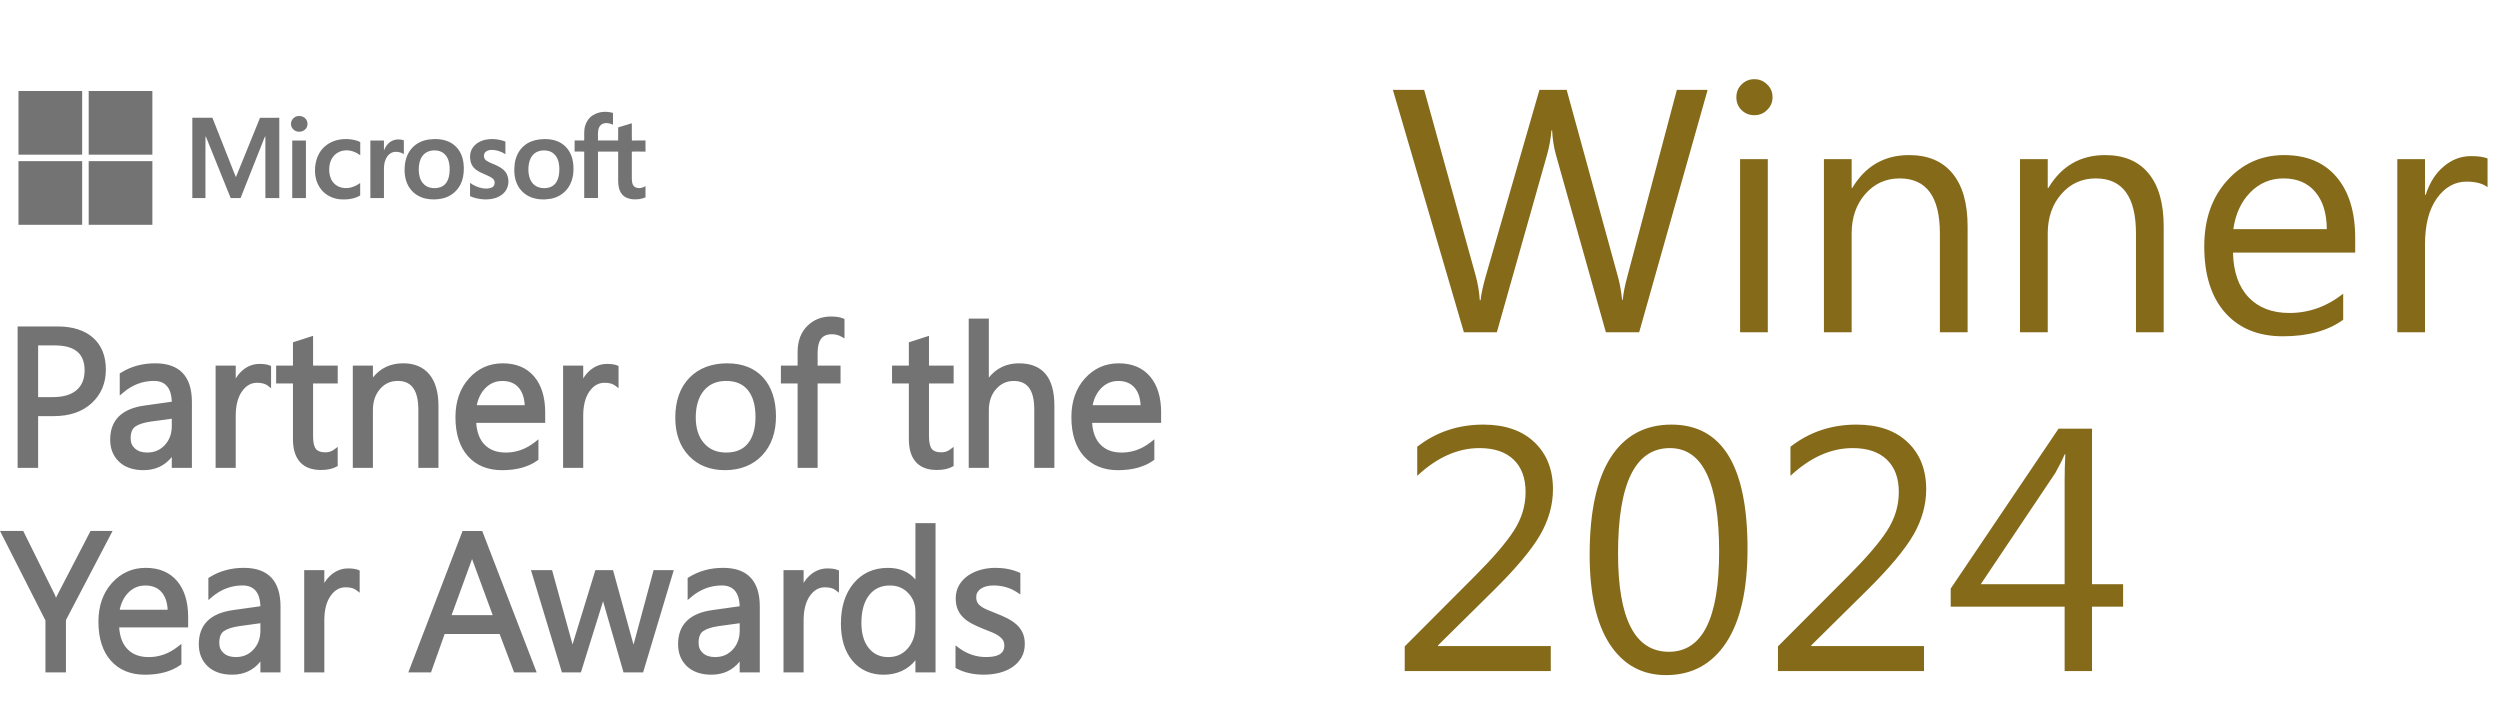 <svg width="760" height="218" viewBox="0 0 760 218" fill="none" xmlns="http://www.w3.org/2000/svg">
<path d="M5.617 27.66H24.979C24.979 34.111 24.979 40.563 24.979 47.014H5.617V27.66Z" fill="#737373"/>
<path d="M26.961 27.66H46.322C46.322 34.111 46.322 40.563 46.322 47.014C39.869 47.014 33.415 47.014 26.961 47.014C26.961 40.563 26.961 34.111 26.961 27.66Z" fill="#737373"/>
<path d="M180.242 35.036C182.025 33.876 184.337 33.763 186.347 34.32C186.366 35.518 186.347 36.715 186.347 37.904C185.394 37.479 184.261 37.206 183.261 37.621C182.459 37.941 181.987 38.753 181.865 39.573C181.714 40.611 181.808 41.667 181.789 42.705C183.827 42.705 185.875 42.705 187.913 42.705C187.932 41.375 187.894 40.054 187.932 38.724C189.319 38.328 190.697 37.885 192.074 37.47C192.084 39.215 192.055 40.96 192.093 42.714C193.471 42.695 194.858 42.714 196.235 42.705V46.1C194.848 46.043 193.461 46.081 192.074 46.081C192.074 48.033 192.074 49.986 192.074 51.948C192.093 53.032 192.017 54.117 192.14 55.202C192.216 55.834 192.452 56.541 193.046 56.871C194.046 57.428 195.311 57.182 196.235 56.569V60.002C195.037 60.521 193.697 60.681 192.404 60.587C191.178 60.493 189.904 60.05 189.102 59.069C188.177 57.965 187.941 56.475 187.922 55.079C187.913 52.08 187.922 49.08 187.922 46.081C185.875 46.081 183.837 46.081 181.789 46.081C181.789 50.788 181.789 55.494 181.789 60.2H177.6C177.6 55.494 177.6 50.788 177.6 46.081C176.628 46.062 175.656 46.081 174.684 46.062C174.684 44.949 174.684 43.827 174.684 42.705C175.647 42.686 176.619 42.695 177.59 42.705C177.666 41.214 177.44 39.686 177.883 38.243C178.26 36.932 179.091 35.753 180.242 35.018V35.036Z" fill="#737373"/>
<path d="M90.576 35.281C91.415 35.149 92.331 35.441 92.897 36.102C93.557 36.828 93.67 37.978 93.189 38.818C92.651 39.77 91.453 40.214 90.406 39.987C89.321 39.789 88.415 38.78 88.462 37.658C88.434 36.469 89.424 35.413 90.585 35.281H90.576Z" fill="#737373"/>
<path d="M58.475 35.8H64.571C66.467 40.611 68.373 45.421 70.27 50.231C70.751 51.438 71.204 52.655 71.714 53.843C74.148 47.826 76.63 41.837 79.045 35.81C80.998 35.782 82.951 35.81 84.905 35.8C84.905 43.94 84.905 52.07 84.905 60.21C83.499 60.21 82.083 60.219 80.677 60.21C80.696 54.202 80.677 48.203 80.677 42.195C80.677 41.922 80.677 41.657 80.649 41.384C80.564 41.507 80.489 41.639 80.432 41.771C78.007 47.92 75.544 54.051 73.138 60.2C72.138 60.238 71.129 60.2 70.128 60.219C67.628 54.07 65.165 47.911 62.684 41.761C62.618 41.629 62.552 41.507 62.476 41.393C62.429 44.025 62.476 46.656 62.457 49.288C62.457 52.928 62.457 56.579 62.457 60.219C61.127 60.219 59.797 60.219 58.466 60.219C58.466 52.08 58.466 43.94 58.466 35.8H58.475Z" fill="#737373"/>
<path d="M102.106 42.696C104.125 42.12 106.305 42.139 108.324 42.715C108.739 42.828 109.145 42.988 109.522 43.214C109.503 44.544 109.522 45.884 109.513 47.213C108.163 46.185 106.446 45.525 104.729 45.742C103.37 45.865 102.068 46.572 101.247 47.676C100.2 49.043 99.954 50.854 100.134 52.523C100.266 53.834 100.813 55.136 101.823 56.004C102.88 56.938 104.361 57.277 105.739 57.173C107.107 57.013 108.39 56.438 109.494 55.636C109.503 56.9 109.494 58.164 109.494 59.428C107.786 60.446 105.729 60.71 103.766 60.616C101.766 60.512 99.766 59.748 98.313 58.343C96.737 56.824 95.878 54.655 95.775 52.486C95.671 50.232 96.133 47.874 97.435 45.987C98.52 44.384 100.228 43.243 102.078 42.705L102.106 42.696Z" fill="#737373"/>
<path d="M147.849 42.431C149.784 42.091 151.812 42.336 153.643 43.034C153.643 44.317 153.643 45.6 153.643 46.882C152.36 46.005 150.803 45.534 149.246 45.581C148.463 45.609 147.604 45.939 147.246 46.684C146.962 47.42 147.161 48.382 147.849 48.825C149.038 49.618 150.454 49.957 151.68 50.664C152.652 51.212 153.586 51.919 154.077 52.947C155.002 54.871 154.605 57.408 152.982 58.842C151.435 60.285 149.208 60.69 147.151 60.615C145.698 60.521 144.236 60.238 142.896 59.634C142.896 58.285 142.896 56.937 142.896 55.588C144.019 56.408 145.321 56.993 146.698 57.229C147.651 57.38 148.699 57.389 149.586 56.965C150.444 56.541 150.595 55.324 150.086 54.588C149.614 54.013 148.916 53.702 148.255 53.39C147.019 52.834 145.726 52.372 144.641 51.542C143.877 50.947 143.301 50.108 143.075 49.165C142.745 47.769 142.849 46.203 143.651 44.987C144.575 43.572 146.179 42.723 147.821 42.431H147.849Z" fill="#737373"/>
<path d="M118.882 42.987C120.043 42.289 121.505 42.233 122.77 42.657C122.77 44.053 122.77 45.449 122.77 46.845C121.939 46.307 120.911 46.081 119.939 46.175C118.75 46.307 117.806 47.222 117.316 48.269C116.787 49.373 116.684 50.627 116.721 51.844C116.721 54.635 116.721 57.418 116.721 60.21H112.589C112.589 54.381 112.589 48.552 112.589 42.723C113.966 42.704 115.344 42.714 116.721 42.723C116.721 43.723 116.721 44.723 116.721 45.732C117.165 44.638 117.835 43.581 118.882 42.987V42.987Z" fill="#737373"/>
<path d="M88.83 42.722C90.217 42.722 91.604 42.703 93 42.722C92.981 48.551 93 54.38 93 60.209H88.839C88.839 54.38 88.839 48.551 88.839 42.713L88.83 42.722Z" fill="#737373"/>
<path d="M140.131 46.798C139.405 45.185 138.093 43.836 136.47 43.101C134.602 42.252 132.488 42.139 130.479 42.393C128.365 42.657 126.308 43.648 124.968 45.336C123.742 46.836 123.147 48.769 123.034 50.684C122.864 52.938 123.242 55.334 124.572 57.22C125.704 58.842 127.488 59.965 129.412 60.37C131.026 60.71 132.705 60.71 134.319 60.37C136.206 59.984 137.961 58.946 139.131 57.409C140.273 55.966 140.839 54.136 140.971 52.316C141.103 50.448 140.914 48.515 140.141 46.798H140.131ZM136.083 54.834C135.687 55.73 134.951 56.494 134.026 56.852C132.941 57.267 131.734 57.296 130.611 57.003C129.478 56.701 128.507 55.881 127.988 54.834C127.308 53.485 127.214 51.929 127.355 50.458C127.478 49.118 127.95 47.732 128.969 46.807C129.714 46.119 130.724 45.779 131.724 45.723C132.979 45.638 134.319 45.996 135.225 46.911C136.197 47.864 136.565 49.241 136.668 50.561C136.744 52.004 136.687 53.504 136.083 54.834V54.834Z" fill="#737373"/>
<path d="M173.674 47.309C173.033 45.573 171.74 44.074 170.079 43.234C168.174 42.272 165.956 42.131 163.861 42.395C162.172 42.612 160.521 43.253 159.238 44.375C157.672 45.724 156.747 47.714 156.473 49.752C156.219 51.789 156.304 53.93 157.134 55.825C157.926 57.693 159.502 59.212 161.389 59.947C163.258 60.683 165.324 60.768 167.287 60.447C169.296 60.117 171.193 59.061 172.438 57.438C173.769 55.76 174.335 53.59 174.335 51.477C174.363 50.063 174.184 48.629 173.684 47.299L173.674 47.309ZM169.9 53.241C169.74 54.166 169.419 55.08 168.815 55.807C168.211 56.542 167.305 56.986 166.371 57.127C165.371 57.278 164.314 57.203 163.371 56.797C162.361 56.373 161.578 55.495 161.163 54.486C160.663 53.288 160.568 51.959 160.663 50.676C160.757 49.431 161.106 48.157 161.927 47.196C162.673 46.29 163.824 45.79 164.984 45.733C166.164 45.649 167.428 45.922 168.343 46.724C169.183 47.422 169.645 48.459 169.862 49.506C170.098 50.732 170.098 52.006 169.9 53.241V53.241Z" fill="#737373"/>
<path d="M5.617 48.994C12.071 48.994 18.525 48.994 24.979 48.994C24.979 55.446 24.979 61.897 24.979 68.348H5.617V48.994Z" fill="#737373"/>
<path d="M26.961 48.994C33.415 48.994 39.869 48.994 46.322 48.994V68.348H26.961C26.961 61.897 26.961 55.446 26.961 48.994Z" fill="#737373"/>
<path d="M44.302 172.626C40.227 172.626 36.773 174.173 34.029 177.222C31.305 180.249 29.92 184.21 29.92 188.988C29.92 194.037 31.191 198.018 33.691 200.836C36.212 203.674 39.713 205.114 44.099 205.114C48.486 205.114 52.142 204.114 54.866 202.14L55.143 201.937V195.733L54.048 196.592C51.378 198.693 48.411 199.755 45.228 199.755C42.416 199.755 40.274 198.937 38.693 197.267C37.233 195.726 36.408 193.53 36.232 190.739H57.197V187.562C57.197 182.946 56.069 179.276 53.845 176.64C51.588 173.977 48.377 172.626 44.295 172.626H44.302ZM36.395 185.352C36.814 183.264 37.679 181.534 38.983 180.195C40.429 178.708 42.146 177.992 44.221 177.992C46.296 177.992 47.972 178.668 49.155 180.047C50.243 181.317 50.851 183.102 50.966 185.352H36.401H36.395ZM47.181 110.447C43.255 110.447 39.733 111.421 36.712 113.34L36.401 113.536V120.24L37.517 119.301C40.261 116.976 43.376 115.8 46.782 115.8C50.189 115.8 52.081 117.814 52.223 122.119L43.897 123.289C36.996 124.248 33.495 127.736 33.495 133.656C33.495 136.434 34.414 138.698 36.219 140.394C38.017 142.077 40.511 142.929 43.633 142.929C47.208 142.929 50.094 141.584 52.223 138.928V142.233H58.34V122.214C58.34 114.408 54.582 110.447 47.181 110.447ZM52.223 129.479C52.223 131.858 51.527 133.764 50.094 135.305C48.675 136.833 46.924 137.569 44.735 137.569C43.167 137.569 41.964 137.177 41.044 136.36C40.152 135.569 39.72 134.569 39.72 133.305C39.72 131.527 40.179 130.344 41.112 129.689C42.139 128.973 43.721 128.459 45.816 128.161L52.223 127.283V129.473V129.479ZM11.591 126.499H16.403C21.181 126.499 25.047 125.167 27.886 122.545C30.738 119.909 32.184 116.476 32.184 112.347C32.184 108.217 30.873 104.959 28.284 102.662C25.716 100.391 22.087 99.242 17.484 99.242H5.36V142.239H11.591V126.499ZM11.591 105.007H16.633C22.742 105.007 25.716 107.487 25.716 112.576C25.716 115.205 24.925 117.165 23.29 118.585C21.654 120.004 19.208 120.727 16.024 120.727H11.591V105.007ZM152.641 142.936C157.068 142.936 160.684 141.935 163.408 139.962L163.685 139.759V133.555L162.59 134.413C159.92 136.515 156.953 137.576 153.77 137.576C150.958 137.576 148.816 136.758 147.234 135.089C145.775 133.548 144.95 131.351 144.774 128.56H165.739V125.384C165.739 120.768 164.611 117.098 162.387 114.462C160.13 111.799 156.919 110.447 152.837 110.447C148.755 110.447 145.308 111.995 142.564 115.043C139.841 118.071 138.455 122.031 138.455 126.81C138.455 131.858 139.726 135.839 142.226 138.657C144.747 141.496 148.248 142.936 152.634 142.936H152.641ZM147.525 118.017C148.971 116.53 150.688 115.814 152.763 115.814C154.838 115.814 156.514 116.49 157.697 117.868C158.785 119.139 159.393 120.923 159.508 123.174H144.943C145.362 121.085 146.227 119.355 147.532 118.017H147.525ZM177.296 126.404C177.296 123.255 177.945 120.747 179.216 118.956C180.459 117.213 181.946 116.368 183.764 116.368C185.17 116.368 186.245 116.645 186.954 117.186L188.042 118.017V111.258L187.623 111.089C186.873 110.779 185.859 110.63 184.521 110.63C182.642 110.63 180.926 111.272 179.412 112.543C178.594 113.232 177.884 114.07 177.296 115.057V111.15H171.18V142.239H177.296V126.404ZM71.661 126.404C71.661 123.255 72.309 120.747 73.58 118.956C74.824 117.213 76.311 116.368 78.129 116.368C79.534 116.368 80.609 116.645 81.319 117.186L82.407 118.017V111.258L81.988 111.089C81.237 110.779 80.224 110.63 78.885 110.63C77.007 110.63 75.29 111.272 73.776 112.543C72.958 113.232 72.249 114.07 71.661 115.057V111.15H65.544V142.239H71.661V126.404ZM27.521 161.42L17.572 180.601C17.363 181 17.187 181.371 17.025 181.709C16.727 180.952 16.619 180.716 16.572 180.608L7.063 161.413H0L13.814 188.616V204.404H20.046V188.502L34.225 161.407H27.527L27.521 161.42ZM74.121 172.626C70.194 172.626 66.673 173.599 63.652 175.518L63.341 175.714V182.419L64.456 181.479C67.2 179.155 70.316 177.979 73.722 177.979C77.128 177.979 79.021 179.993 79.163 184.298L70.836 185.467C63.936 186.427 60.435 189.914 60.435 195.835C60.435 198.612 61.354 200.876 63.158 202.573C64.956 204.256 67.45 205.107 70.573 205.107C74.148 205.107 77.034 203.762 79.163 201.106V204.411H85.279V184.392C85.279 176.586 81.521 172.626 74.121 172.626ZM79.163 191.658C79.163 194.037 78.466 195.943 77.034 197.484C75.614 199.011 73.864 199.748 71.674 199.748C70.106 199.748 68.903 199.356 67.984 198.538C67.092 197.747 66.659 196.747 66.659 195.483C66.659 193.706 67.119 192.523 68.052 191.867C69.079 191.151 70.66 190.637 72.755 190.34L79.163 189.461V191.651V191.658ZM248.565 107.237C248.565 102.195 251.032 101.614 252.884 101.614C253.945 101.614 254.898 101.851 255.715 102.31L256.722 102.878V96.964L256.303 96.795C255.357 96.41 254.147 96.221 252.593 96.221C249.727 96.221 247.301 97.201 245.375 99.134C243.455 101.067 242.475 103.716 242.475 107.001V111.144H237.393V116.564H242.475V142.233H248.558V116.564H255.526V111.144H248.558V107.23L248.565 107.237ZM282.405 102.094L276.288 104.067V111.144H271.179V116.564H276.288V133.487C276.288 139.631 279.222 142.875 284.777 142.875C286.724 142.875 288.325 142.537 289.549 141.861L289.9 141.665V135.839L288.819 136.657C288.062 137.231 287.176 137.509 286.122 137.509C284.777 137.509 283.824 137.164 283.283 136.488C282.709 135.765 282.412 134.467 282.412 132.642V116.564H289.907V111.144H282.412V102.094H282.405ZM309.027 189.867C308.249 189.164 307.303 188.522 306.208 187.961C305.147 187.42 303.931 186.886 302.606 186.379C301.626 185.994 300.747 185.636 299.984 185.312C299.267 185.007 298.646 184.663 298.152 184.291C297.693 183.946 297.341 183.554 297.111 183.115C296.888 182.696 296.773 182.149 296.773 181.486C296.773 180.979 296.882 180.527 297.111 180.114C297.348 179.688 297.672 179.33 298.105 179.019C298.551 178.702 299.105 178.445 299.74 178.262C300.396 178.08 301.139 177.985 301.964 177.985C304.661 177.985 307.08 178.668 309.142 180.026L310.189 180.709V174.194L309.784 174.018C307.675 173.092 305.255 172.626 302.599 172.626C301.099 172.626 299.612 172.822 298.199 173.2C296.767 173.586 295.469 174.173 294.347 174.937C293.205 175.714 292.279 176.694 291.59 177.85C290.894 179.026 290.535 180.385 290.535 181.898C290.535 183.122 290.725 184.217 291.09 185.136C291.461 186.068 292.022 186.913 292.752 187.643C293.462 188.36 294.361 189.002 295.408 189.563C296.422 190.103 297.611 190.644 298.95 191.178C299.896 191.543 300.774 191.894 301.592 192.232C302.369 192.55 303.045 192.915 303.613 193.307C304.147 193.679 304.58 194.111 304.884 194.584C305.168 195.024 305.309 195.578 305.309 196.233C305.309 197.74 304.728 199.741 299.713 199.741C296.76 199.741 294.009 198.815 291.549 196.997L290.475 196.2V203.059L290.833 203.249C293.164 204.479 295.949 205.1 299.105 205.1C300.7 205.1 302.248 204.918 303.708 204.56C305.188 204.195 306.519 203.627 307.668 202.87C308.831 202.1 309.777 201.12 310.473 199.95C311.183 198.768 311.541 197.355 311.541 195.767C311.541 194.476 311.318 193.334 310.885 192.381C310.453 191.428 309.824 190.576 309.027 189.853V189.867ZM278.282 176.154C276.302 173.815 273.497 172.633 269.929 172.633C265.617 172.633 262.109 174.207 259.507 177.316C256.939 180.391 255.634 184.514 255.634 189.569C255.634 194.3 256.817 198.105 259.149 200.883C261.507 203.695 264.698 205.114 268.624 205.114C272.551 205.114 275.977 203.641 278.289 200.721V204.418H284.405V159.041H278.289V176.154H278.282ZM278.282 190.293C278.282 193.037 277.505 195.328 275.964 197.112C274.43 198.889 272.483 199.755 270.016 199.755C267.55 199.755 265.583 198.862 264.11 197.031C262.616 195.179 261.866 192.59 261.866 189.34C261.866 185.758 262.656 182.926 264.218 180.925C265.759 178.952 267.827 177.992 270.537 177.992C272.801 177.992 274.619 178.742 276.086 180.283C277.559 181.831 278.282 183.676 278.282 185.913V190.299V190.293ZM251.525 172.802C249.646 172.802 247.93 173.444 246.416 174.714C245.598 175.404 244.888 176.242 244.3 177.228V173.322H238.184V204.411H244.3V188.576C244.3 185.426 244.949 182.919 246.22 181.128C247.463 179.384 248.95 178.54 250.768 178.54C252.174 178.54 253.249 178.817 253.958 179.357L255.046 180.189V173.43L254.627 173.261C253.877 172.95 252.863 172.802 251.525 172.802ZM309.804 110.447C306.012 110.447 302.924 111.9 300.606 114.78V96.863H294.489V142.239H300.606V124.721C300.606 122.099 301.349 119.93 302.816 118.274C304.282 116.618 306.033 115.814 308.175 115.814C312.372 115.814 314.413 118.632 314.413 124.431V142.239H320.53V123.241C320.53 114.759 316.921 110.454 309.804 110.454V110.447ZM352.984 125.384C352.984 120.768 351.855 117.098 349.632 114.462C347.375 111.799 344.164 110.447 340.082 110.447C336 110.447 332.553 111.995 329.809 115.043C327.085 118.071 325.7 122.031 325.7 126.81C325.7 131.858 326.971 135.839 329.471 138.657C331.992 141.496 335.493 142.936 339.879 142.936C344.266 142.936 347.922 141.935 350.646 139.962L350.923 139.759V133.555L349.828 134.413C347.158 136.515 344.191 137.576 341.008 137.576C338.196 137.576 336.054 136.758 334.472 135.089C333.013 133.548 332.188 131.351 332.012 128.56H352.977V125.384H352.984ZM332.168 123.174C332.587 121.085 333.452 119.355 334.756 118.017C336.203 116.53 337.919 115.814 339.994 115.814C342.069 115.814 343.745 116.49 344.928 117.868C346.016 119.139 346.624 120.923 346.739 123.174H332.175H332.168ZM192.591 195.983L186.366 173.329H180.993L174.052 195.916L167.834 173.329H161.414L170.828 204.418H176.593L183.332 182.791L189.556 204.418H195.504L204.824 173.329H198.694L192.591 195.983ZM221.119 110.447C216.306 110.447 212.42 111.934 209.568 114.861C206.723 117.787 205.283 121.883 205.283 127.033C205.283 131.777 206.669 135.65 209.399 138.549C212.143 141.455 215.847 142.929 220.416 142.929C224.984 142.929 228.898 141.415 231.696 138.434C234.487 135.461 235.899 131.473 235.899 126.573C235.899 121.673 234.582 117.611 231.993 114.766C229.384 111.9 225.721 110.454 221.112 110.454L221.119 110.447ZM227.35 134.825C225.816 136.677 223.667 137.569 220.767 137.569C217.868 137.569 215.725 136.643 214.042 134.751C212.36 132.852 211.508 130.203 211.508 126.864C211.508 123.525 212.353 120.639 214.015 118.693C215.678 116.753 217.881 115.807 220.76 115.807C223.639 115.807 225.802 116.713 227.336 118.578C228.884 120.457 229.668 123.207 229.668 126.742C229.668 130.277 228.884 132.96 227.343 134.819L227.35 134.825ZM105.818 172.802C103.939 172.802 102.223 173.444 100.709 174.714C99.891 175.404 99.181 176.242 98.593 177.228V173.322H92.477V204.411H98.593V188.576C98.593 185.426 99.242 182.919 100.513 181.128C101.756 179.384 103.243 178.54 105.061 178.54C106.467 178.54 107.542 178.817 108.251 179.357L109.339 180.189V173.43L108.92 173.261C108.17 172.95 107.156 172.802 105.818 172.802ZM140.618 161.42L124.127 204.418H131.021L135.17 192.746H151.884L156.298 204.418H163.151L146.599 161.42H140.618ZM137.286 187.001L143.429 170.166C143.456 170.091 143.483 170.017 143.51 169.943C143.537 170.024 143.558 170.091 143.585 170.166L149.782 187.001H137.286ZM127.175 124.6V142.233H133.292V123.376C133.292 119.267 132.372 116.057 130.554 113.84C128.703 111.583 126.019 110.441 122.566 110.441C118.747 110.441 115.659 111.887 113.367 114.753V111.137H107.251V142.226H113.367V124.593C113.367 122.045 114.097 119.909 115.537 118.253C116.976 116.604 118.74 115.8 120.937 115.8C125.134 115.8 127.175 118.673 127.175 124.593V124.6ZM219.821 172.626C215.894 172.626 212.373 173.599 209.352 175.518L209.041 175.714V182.419L210.156 181.479C212.9 179.155 216.016 177.979 219.422 177.979C222.828 177.979 224.721 179.993 224.863 184.298L216.536 185.467C209.636 186.427 206.135 189.914 206.135 195.835C206.135 198.612 207.054 200.876 208.859 202.573C210.656 204.256 213.15 205.107 216.273 205.107C219.848 205.107 222.734 203.762 224.863 201.106V204.411H230.979V184.392C230.979 176.586 227.222 172.626 219.821 172.626ZM224.87 191.658C224.87 194.037 224.173 195.943 222.741 197.484C221.321 199.011 219.571 199.748 217.381 199.748C215.813 199.748 214.61 199.356 213.691 198.538C212.799 197.747 212.366 196.747 212.366 195.483C212.366 193.706 212.826 192.523 213.759 191.867C214.786 191.151 216.367 190.637 218.462 190.34L224.87 189.461V191.651V191.658ZM102.311 141.861L102.662 141.665V135.839L101.581 136.657C100.824 137.231 99.938 137.509 98.884 137.509C97.539 137.509 96.586 137.164 96.045 136.488C95.471 135.765 95.174 134.467 95.174 132.642V116.564H102.669V111.144H95.174V102.094L89.057 104.067V111.144H83.948V116.564H89.057V133.487C89.057 139.631 91.99 142.875 97.546 142.875C99.492 142.875 101.094 142.537 102.317 141.861H102.311Z" fill="#737373"/>
<path d="M519.12 27.312L498.309 101H488.186L473.027 47.147C472.376 44.852 471.982 42.351 471.845 39.645H471.639C471.434 42.18 470.988 44.646 470.303 47.044L455.041 101H445.021L423.439 27.312H432.945L448.618 83.837C449.269 86.201 449.68 88.667 449.851 91.237H450.108C450.279 89.421 450.81 86.954 451.701 83.837L467.991 27.312H476.264L491.885 84.248C492.433 86.201 492.845 88.496 493.119 91.134H493.324C493.461 89.352 493.924 86.989 494.712 84.043L509.768 27.312H519.12ZM533.303 35.02C531.796 35.02 530.511 34.506 529.449 33.478C528.387 32.45 527.856 31.149 527.856 29.573C527.856 27.997 528.387 26.695 529.449 25.667C530.511 24.605 531.796 24.075 533.303 24.075C534.844 24.075 536.146 24.605 537.208 25.667C538.304 26.695 538.853 27.997 538.853 29.573C538.853 31.08 538.304 32.365 537.208 33.427C536.146 34.489 534.844 35.02 533.303 35.02ZM537.414 101H528.986V48.38H537.414V101ZM598.153 101H589.725V70.99C589.725 59.822 585.649 54.238 577.495 54.238C573.282 54.238 569.787 55.831 567.012 59.017C564.272 62.169 562.901 66.16 562.901 70.99V101H554.474V48.38H562.901V57.116H563.107C567.081 50.47 572.836 47.147 580.373 47.147C586.128 47.147 590.53 49.014 593.579 52.748C596.628 56.448 598.153 61.809 598.153 68.832V101ZM657.761 101H649.334V70.99C649.334 59.822 645.257 54.238 637.104 54.238C632.89 54.238 629.396 55.831 626.621 59.017C623.88 62.169 622.51 66.16 622.51 70.99V101H614.082V48.38H622.51V57.116H622.715C626.689 50.47 632.444 47.147 639.981 47.147C645.736 47.147 650.139 49.014 653.188 52.748C656.236 56.448 657.761 61.809 657.761 68.832V101ZM715.982 76.797H678.829C678.966 82.655 680.542 87.177 683.557 90.363C686.572 93.549 690.717 95.142 695.992 95.142C701.919 95.142 707.366 93.189 712.333 89.284V97.197C707.709 100.555 701.594 102.233 693.988 102.233C686.554 102.233 680.714 99.852 676.466 95.091C672.218 90.294 670.094 83.563 670.094 74.896C670.094 66.708 672.406 60.045 677.031 54.906C681.69 49.733 687.462 47.147 694.348 47.147C701.234 47.147 706.561 49.374 710.329 53.827C714.098 58.281 715.982 64.464 715.982 72.378V76.797ZM707.349 69.654C707.315 64.79 706.133 61.004 703.803 58.298C701.508 55.592 698.305 54.238 694.194 54.238C690.22 54.238 686.846 55.66 684.071 58.503C681.296 61.347 679.583 65.064 678.932 69.654H707.349ZM756.217 56.91C754.744 55.78 752.62 55.215 749.845 55.215C746.248 55.215 743.234 56.91 740.801 60.302C738.403 63.693 737.204 68.318 737.204 74.176V101H728.777V48.38H737.204V59.223H737.41C738.609 55.523 740.442 52.645 742.908 50.59C745.375 48.5 748.133 47.455 751.182 47.455C753.374 47.455 755.053 47.695 756.217 48.175V56.91ZM471.434 204H427.036V196.498L448.515 174.967C453.996 169.485 457.902 164.929 460.231 161.298C462.595 157.632 463.777 153.727 463.777 149.582C463.777 145.334 462.561 142.045 460.129 139.716C457.696 137.386 454.236 136.221 449.748 136.221C443.171 136.221 436.868 139.03 430.838 144.649V135.81C436.594 131.322 443.291 129.079 450.93 129.079C457.508 129.079 462.681 130.86 466.449 134.423C470.217 137.986 472.102 142.764 472.102 148.76C472.102 153.487 470.8 158.112 468.196 162.634C465.593 167.122 460.916 172.706 454.168 179.386L437.159 196.189V196.395H471.434V204ZM506.479 205.233C499.182 205.233 493.478 202.099 489.367 195.83C485.291 189.56 483.252 180.499 483.252 168.646C483.252 155.628 485.376 145.779 489.624 139.099C493.907 132.419 500.073 129.079 508.123 129.079C523.539 129.079 531.247 141.668 531.247 166.848C531.247 179.317 529.072 188.841 524.721 195.418C520.371 201.962 514.29 205.233 506.479 205.233ZM507.661 136.221C497.144 136.221 491.885 146.893 491.885 168.235C491.885 188.173 497.041 198.142 507.353 198.142C517.527 198.142 522.614 188.002 522.614 167.721C522.614 146.721 517.63 136.221 507.661 136.221ZM584.895 204H540.497V196.498L561.977 174.967C567.458 169.485 571.363 164.929 573.693 161.298C576.056 157.632 577.238 153.727 577.238 149.582C577.238 145.334 576.022 142.045 573.59 139.716C571.158 137.386 567.698 136.221 563.21 136.221C556.632 136.221 550.329 139.03 544.3 144.649V135.81C550.055 131.322 556.752 129.079 564.392 129.079C570.969 129.079 576.142 130.86 579.91 134.423C583.679 137.986 585.563 142.764 585.563 148.76C585.563 153.487 584.261 158.112 581.658 162.634C579.054 167.122 574.378 172.706 567.629 179.386L550.62 196.189V196.395H584.895V204ZM645.428 184.422H635.973V204H627.648V184.422H593.014V178.923L625.799 130.312H635.973V177.587H645.428V184.422ZM627.648 177.587V145.728C627.648 143.467 627.717 140.932 627.854 138.123H627.648C627.169 139.356 626.227 141.24 624.822 143.775L602.161 177.587H627.648Z" fill="#856A1A"/>
</svg>

